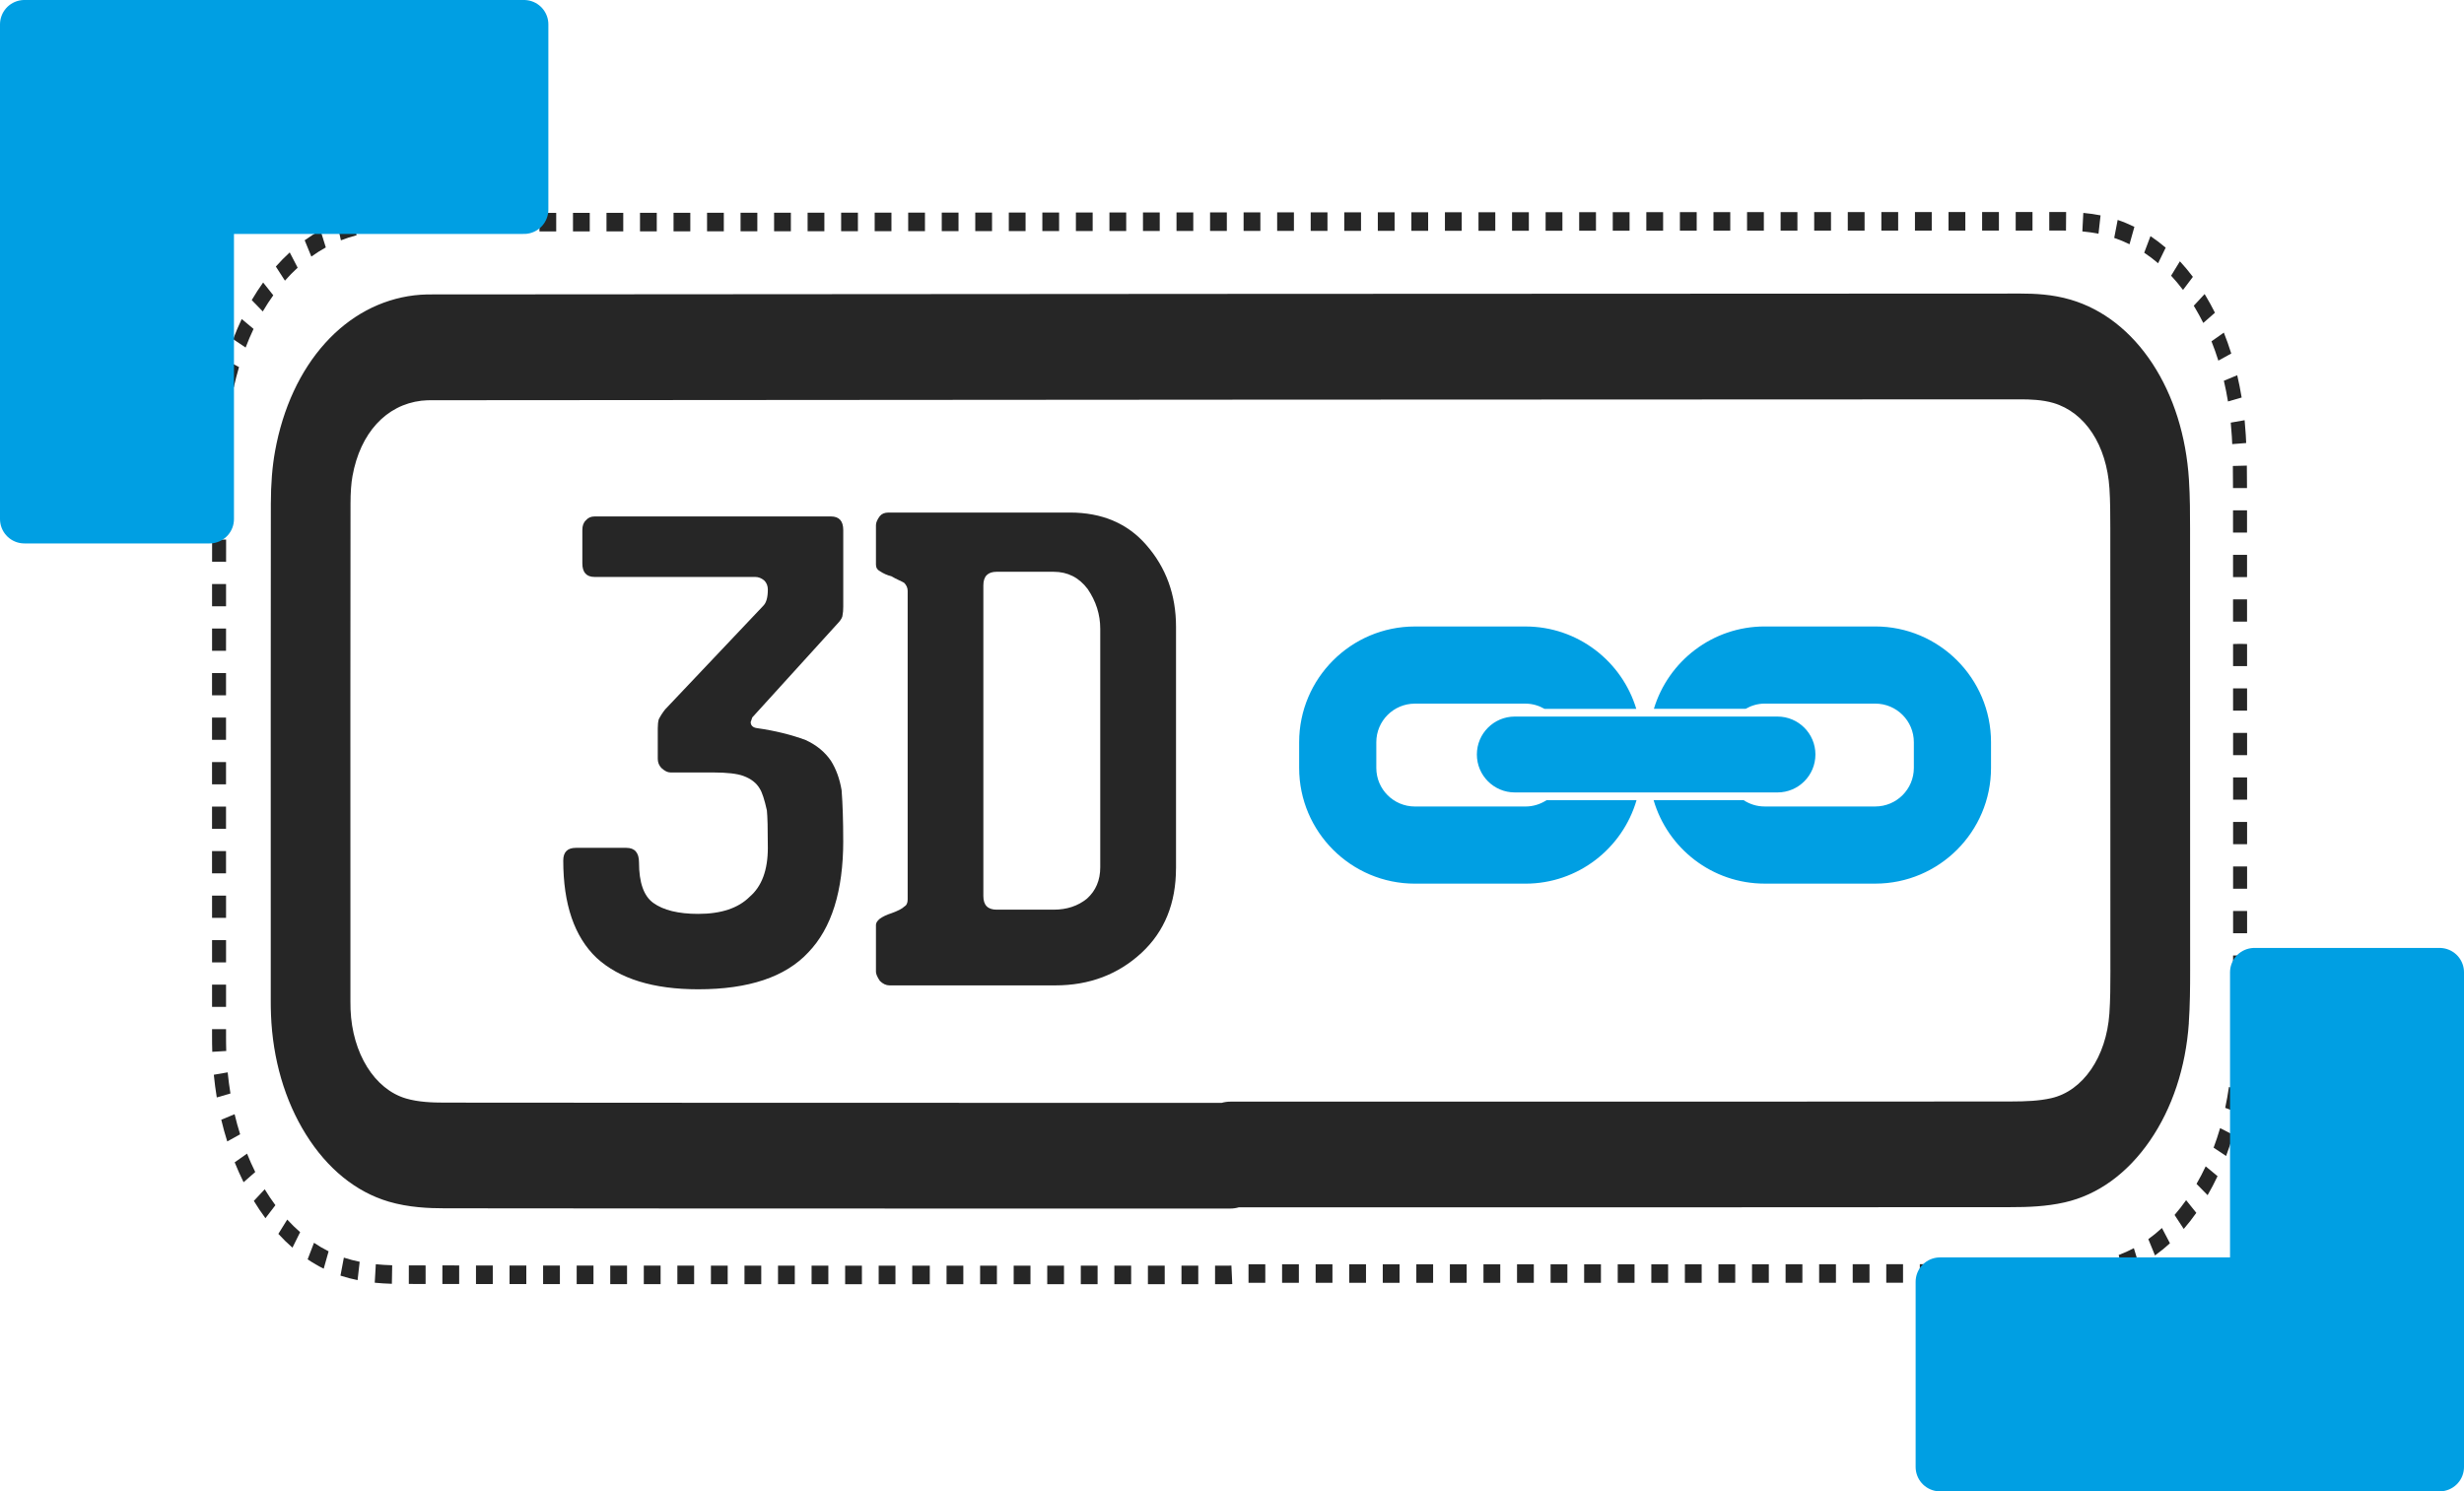 <?xml version="1.0" encoding="UTF-8"?>
<svg id="Ebene_1" data-name="Ebene 1" xmlns="http://www.w3.org/2000/svg" viewBox="0 0 1011 612">
  <defs>
    <style>
      .cls-1 {
        fill: #262626;
      }

      .cls-1, .cls-2 {
        stroke-width: 0px;
      }

      .cls-3 {
        stroke: #009fe3;
        stroke-linecap: round;
        stroke-linejoin: round;
        stroke-width: 20px;
      }

      .cls-3, .cls-2 {
        fill: #009fe3;
      }
    </style>
  </defs>
  <g>
    <rect class="cls-1" x="331.37" y="87.28" width="6.88" height="7.61"/>
    <rect class="cls-1" x="317.62" y="87.29" width="6.88" height="7.61"/>
    <rect class="cls-1" x="345.13" y="87.27" width="6.88" height="7.61"/>
    <rect class="cls-1" x="358.89" y="87.26" width="6.88" height="7.61"/>
    <rect class="cls-1" x="524.03" y="87.14" width="6.88" height="7.61"/>
    <rect class="cls-1" x="276.36" y="87.32" width="6.88" height="7.61"/>
    <rect class="cls-1" x="262.6" y="87.33" width="6.88" height="7.61"/>
    <rect class="cls-1" x="372.64" y="87.25" width="6.88" height="7.61"/>
    <rect class="cls-1" x="303.86" y="87.3" width="6.88" height="7.61"/>
    <rect class="cls-1" x="455.21" y="87.19" width="6.88" height="7.61"/>
    <rect class="cls-1" x="482.73" y="87.17" width="6.88" height="7.61"/>
    <rect class="cls-1" x="496.5" y="87.16" width="6.88" height="7.61"/>
    <rect class="cls-1" x="510.26" y="87.15" width="6.88" height="7.61"/>
    <rect class="cls-1" x="468.97" y="87.18" width="6.88" height="7.61"/>
    <rect class="cls-1" x="441.45" y="87.2" width="6.88" height="7.61"/>
    <rect class="cls-1" x="400.16" y="87.23" width="6.88" height="7.61"/>
    <rect class="cls-1" x="413.92" y="87.22" width="6.88" height="7.61"/>
    <rect class="cls-1" x="248.85" y="87.34" width="6.88" height="7.61"/>
    <rect class="cls-1" x="427.68" y="87.21" width="6.88" height="7.61"/>
    <rect class="cls-1" x="290.11" y="87.31" width="6.88" height="7.61"/>
    <rect class="cls-1" x="235.1" y="87.35" width="6.88" height="7.61"/>
    <path class="cls-1" d="m94.32,167.49l-5.63-1.51c-.45,2.97-.82,6.13-1.08,9.37l5.71.81c.24-3.01.58-5.93,1-8.68Z"/>
    <path class="cls-1" d="m92.79,190.17c0-1.76.03-3.5.07-5.17l-5.74-.27c-.05,1.75-.07,3.58-.07,5.43v3.83s5.73.01,5.73.01v-3.83Z"/>
    <path class="cls-1" d="m112.13,121.18l-4.16-5.25c-1.64,2.28-3.21,4.71-4.68,7.21l4.53,4.67c1.35-2.3,2.8-4.53,4.3-6.63Z"/>
    <path class="cls-1" d="m104.04,134.98l-4.86-4.06c-1.26,2.65-2.44,5.43-3.52,8.27l5.12,3.43c.99-2.62,2.09-5.19,3.25-7.63Z"/>
    <rect class="cls-1" x="87.01" y="239.67" width="5.74" height="9.13"/>
    <rect class="cls-1" x="85.34" y="204.83" width="9.13" height="5.74" transform="translate(-117.94 297.27) rotate(-89.91)"/>
    <polygon class="cls-1" points="92.74 267.06 92.75 257.94 87.01 257.93 87.01 267.06 89.88 267.07 92.74 267.06"/>
    <rect class="cls-1" x="85.33" y="223.1" width="9.13" height="5.74" transform="translate(-136.18 315.6) rotate(-89.93)"/>
    <path class="cls-1" d="m98.08,150.63l-5.34-2.79c-.86,2.91-1.64,5.92-2.32,8.95l5.5,2.16c.63-2.82,1.35-5.62,2.16-8.32Z"/>
    <path class="cls-1" d="m122.13,109.85l-3.25-6.27c-1.96,1.79-3.88,3.74-5.7,5.8l3.73,5.79c1.67-1.89,3.42-3.68,5.22-5.32Z"/>
    <rect class="cls-1" x="180.1" y="87.39" width="6.88" height="7.61"/>
    <rect class="cls-1" x="207.6" y="87.37" width="6.87" height="7.61"/>
    <rect class="cls-1" x="221.35" y="87.36" width="6.87" height="7.61"/>
    <rect class="cls-1" x="193.85" y="87.38" width="6.87" height="7.61"/>
    <path class="cls-1" d="m133.68,101.53l-2.19-7.03c-2.21,1.21-4.39,2.59-6.48,4.1l2.74,6.69c1.92-1.38,3.92-2.65,5.94-3.76Z"/>
    <rect class="cls-1" x="166.33" y="87.4" width="6.89" height="7.61"/>
    <path class="cls-1" d="m146.29,96.56l-1.07-7.48c-2.35.59-4.69,1.35-6.97,2.24l1.63,7.3c2.09-.82,4.24-1.52,6.4-2.06Z"/>
    <path class="cls-1" d="m159.46,95.01l-.03-7.61c-1.89.01-4.4.07-7.11.38l.5,7.58c2.5-.29,4.86-.34,6.64-.35Z"/>
    <rect class="cls-1" x="661.73" y="87.07" width="6.89" height="7.61"/>
    <path class="cls-1" d="m914.16,164.75l5.61-1.62c-.51-3.08-1.12-6.16-1.82-9.15l-5.48,2.27c.65,2.77,1.22,5.63,1.69,8.5Z"/>
    <path class="cls-1" d="m899.76,113.61c-1.7-2.25-3.49-4.4-5.33-6.38l-3.61,5.91c1.69,1.81,3.33,3.78,4.89,5.84l4.06-5.38Z"/>
    <path class="cls-1" d="m910.21,147.99l5.3-2.92c-.92-2.92-1.94-5.81-3.05-8.58l-5.07,3.57c1.02,2.56,1.97,5.23,2.82,7.93Z"/>
    <path class="cls-1" d="m888.6,101.63c-2.01-1.72-4.11-3.31-6.24-4.73l-2.57,6.8c1.95,1.3,3.87,2.75,5.7,4.32l3.11-6.39Z"/>
    <rect class="cls-1" x="813.28" y="87.01" width="6.89" height="7.61"/>
    <path class="cls-1" d="m875.76,93.09c-2.23-1.1-4.54-2.06-6.86-2.84l-1.42,7.38c2.12.72,4.24,1.59,6.28,2.6l2-7.13Z"/>
    <path class="cls-1" d="m845.84,94.61c.6,0,1.22,0,1.85.01l.06-7.61c-.66,0-1.29-.01-1.96-.01h-4.96s0,7.61,0,7.61h5Z"/>
    <polygon class="cls-1" points="833.95 94.62 833.95 87 827.06 87 827.06 90.81 827.06 94.62 833.95 94.62"/>
    <path class="cls-1" d="m861.87,88.38c-2.24-.45-4.62-.79-7.07-1.01l-.39,7.59c2.3.21,4.52.53,6.62.95l.85-7.53Z"/>
    <path class="cls-1" d="m904.02,132.53l4.79-4.2c-1.15-2.31-2.4-4.58-3.69-6.75-.18-.31-.37-.61-.55-.91l-4.45,4.8c.17.28.34.57.51.85,1.19,1.99,2.33,4.08,3.4,6.21Z"/>
    <polygon class="cls-1" points="919.12 264.22 916.25 264.29 916.25 273.36 921.99 273.36 921.99 264.29 919.12 264.22"/>
    <rect class="cls-1" x="916.25" y="282.49" width="5.74" height="9.13"/>
    <rect class="cls-1" x="916.26" y="300.76" width="5.74" height="9.13"/>
    <rect class="cls-1" x="916.26" y="319.03" width="5.74" height="9.13"/>
    <path class="cls-1" d="m915.74,179.05c.06,1.07.12,2.14.16,3.2l5.73-.45c-.05-1.11-.11-2.22-.17-3.34-.12-2.02-.28-4.04-.47-6.02l-5.69.99c.18,1.85.33,3.74.44,5.63Z"/>
    <rect class="cls-1" x="916.23" y="209.42" width="5.74" height="9.13"/>
    <rect class="cls-1" x="916.24" y="245.96" width="5.74" height="9.13"/>
    <path class="cls-1" d="m916.22,200.29h5.74c0-2.88-.01-5.99-.06-9.22l-5.74.15c.05,3.17.06,6.23.06,9.06Z"/>
    <rect class="cls-1" x="916.24" y="227.69" width="5.74" height="9.13"/>
    <rect class="cls-1" x="606.64" y="87.1" width="6.89" height="7.61"/>
    <rect class="cls-1" x="620.41" y="87.09" width="6.89" height="7.61"/>
    <rect class="cls-1" x="634.18" y="87.08" width="6.89" height="7.61"/>
    <rect class="cls-1" x="647.95" y="87.07" width="6.89" height="7.61"/>
    <rect class="cls-1" x="537.79" y="87.14" width="6.88" height="7.61"/>
    <rect class="cls-1" x="799.5" y="87.01" width="6.89" height="7.61"/>
    <rect class="cls-1" x="565.33" y="87.12" width="6.88" height="7.61"/>
    <rect class="cls-1" x="551.56" y="87.13" width="6.88" height="7.61"/>
    <rect class="cls-1" x="592.87" y="87.1" width="6.88" height="7.61"/>
    <rect class="cls-1" x="579.1" y="87.11" width="6.88" height="7.61"/>
    <rect class="cls-1" x="87" y="276.2" width="5.74" height="9.13"/>
    <rect class="cls-1" x="744.38" y="87.03" width="6.89" height="7.61"/>
    <rect class="cls-1" x="771.94" y="87.02" width="6.89" height="7.61"/>
    <rect class="cls-1" x="758.16" y="87.03" width="6.89" height="7.61"/>
    <rect class="cls-1" x="785.72" y="87.02" width="6.89" height="7.61"/>
    <rect class="cls-1" x="703.05" y="87.05" width="6.89" height="7.61"/>
    <rect class="cls-1" x="730.6" y="87.04" width="6.89" height="7.61"/>
    <rect class="cls-1" x="689.28" y="87.05" width="6.89" height="7.61"/>
    <rect class="cls-1" x="675.5" y="87.06" width="6.89" height="7.61"/>
    <rect class="cls-1" x="716.83" y="87.04" width="6.89" height="7.61"/>
    <rect class="cls-1" x="386.41" y="87.24" width="6.88" height="7.61"/>
    <path class="cls-1" d="m504.44,519.38h-5.89v7.61h5.9c.39,0,.78-.02,1.16-.05l-.35-7.6c-.27.02-.55.03-.82.03Z"/>
    <rect class="cls-1" x="677.55" y="518.82" width="6.89" height="7.61"/>
    <polygon class="cls-1" points="691.32 518.81 691.32 526.43 698.21 526.43 698.21 522.62 698.21 518.81 691.32 518.81"/>
    <rect class="cls-1" x="649.99" y="518.82" width="6.89" height="7.61"/>
    <rect class="cls-1" x="746.41" y="518.8" width="6.89" height="7.61"/>
    <rect class="cls-1" x="732.64" y="518.8" width="6.89" height="7.61"/>
    <polygon class="cls-1" points="705.1 518.81 705.1 526.42 711.98 526.42 711.98 522.62 711.98 518.81 705.1 518.81"/>
    <rect class="cls-1" x="636.22" y="518.82" width="6.89" height="7.61"/>
    <rect class="cls-1" x="718.87" y="518.81" width="6.89" height="7.61"/>
    <rect class="cls-1" x="526.05" y="518.81" width="6.89" height="7.61"/>
    <rect class="cls-1" x="553.59" y="518.81" width="6.89" height="7.61"/>
    <rect class="cls-1" x="622.45" y="518.82" width="6.89" height="7.61"/>
    <rect class="cls-1" x="539.82" y="518.81" width="6.89" height="7.61"/>
    <rect class="cls-1" x="512.28" y="518.81" width="6.88" height="7.61"/>
    <rect class="cls-1" x="760.18" y="518.79" width="6.89" height="7.61"/>
    <rect class="cls-1" x="608.68" y="518.82" width="6.89" height="7.61"/>
    <rect class="cls-1" x="594.9" y="518.82" width="6.89" height="7.61"/>
    <rect class="cls-1" x="581.13" y="518.82" width="6.89" height="7.61"/>
    <rect class="cls-1" x="567.36" y="518.82" width="6.89" height="7.61"/>
    <rect class="cls-1" x="663.77" y="518.82" width="6.89" height="7.61"/>
    <path class="cls-1" d="m913.02,454.62l5.52,2.09c.65-3.01,1.2-6.11,1.65-9.21l-5.64-1.43c-.42,2.88-.93,5.76-1.53,8.56Z"/>
    <path class="cls-1" d="m915.68,435.2c-.05.72-.1,1.44-.15,2.16l5.71.78c.06-.77.11-1.53.16-2.3.14-2.27.26-4.57.34-7.02l-5.73-.36c-.08,2.36-.19,4.56-.33,6.75Z"/>
    <path class="cls-1" d="m901.25,485.82l4.55,4.64c1.45-2.5,2.82-5.12,4.08-7.8l-4.87-4.03c-1.16,2.47-2.43,4.9-3.76,7.2Z"/>
    <path class="cls-1" d="m908.25,470.97l5.14,3.4c1.06-2.81,2.03-5.73,2.89-8.68l-5.35-2.75c-.8,2.73-1.69,5.43-2.67,8.03Z"/>
    <path class="cls-1" d="m916.25,410.49c0,2.84,0,5.88-.04,8.95l5.74.11c.03-3.12.04-6.2.04-9.06v-.12h-5.74v.12Z"/>
    <rect class="cls-1" x="916.26" y="337.3" width="5.74" height="9.13"/>
    <rect class="cls-1" x="916.26" y="355.57" width="5.74" height="9.13"/>
    <rect class="cls-1" x="916.25" y="392.1" width="5.74" height="9.13"/>
    <rect class="cls-1" x="916.26" y="373.84" width="5.74" height="9.13"/>
    <path class="cls-1" d="m856.29,518l.52,7.58c2.44-.3,4.81-.7,7.04-1.19l-.94-7.51c-2.09.46-4.32.84-6.62,1.12Z"/>
    <path class="cls-1" d="m892.24,498.57l3.76,5.75c1.79-2.06,3.53-4.28,5.17-6.61l-4.19-5.2c-1.51,2.14-3.11,4.18-4.74,6.07Z"/>
    <rect class="cls-1" x="801.49" y="518.77" width="6.88" height="7.61"/>
    <rect class="cls-1" x="787.72" y="518.78" width="6.88" height="7.61"/>
    <rect class="cls-1" x="829.02" y="518.74" width="6.88" height="7.61"/>
    <rect class="cls-1" x="815.26" y="518.76" width="6.88" height="7.61"/>
    <path class="cls-1" d="m881.47,508.5l2.74,6.69c2.09-1.51,4.16-3.19,6.13-5.01l-3.28-6.25c-1.8,1.66-3.68,3.2-5.59,4.57Z"/>
    <path class="cls-1" d="m869.33,515.01l1.54,7.33c2.31-.85,4.6-1.89,6.82-3.08l-2.15-7.06c-2.02,1.08-4.11,2.02-6.21,2.8Z"/>
    <path class="cls-1" d="m842.78,518.73l.02,7.61c2.65-.01,4.87-.07,6.98-.18l-.22-7.61c-2.05.1-4.21.16-6.79.17Z"/>
    <rect class="cls-1" x="773.95" y="518.78" width="6.88" height="7.61"/>
    <path class="cls-1" d="m126.22,516.79c2.14,1.44,4.35,2.73,6.6,3.84l2.01-7.13c-2.04-1.01-4.06-2.19-6-3.5l-2.6,6.79Z"/>
    <rect class="cls-1" x="87" y="294.47" width="5.74" height="9.13"/>
    <path class="cls-1" d="m114.21,506.34c1.85,2.03,3.8,3.93,5.79,5.66l3.15-6.36c-1.81-1.58-3.59-3.32-5.29-5.17l-3.65,5.87Z"/>
    <path class="cls-1" d="m141.09,516.09l-1.39,7.38.43.14c2.08.67,4.3,1.25,6.59,1.71l.86-7.53c-2.12-.43-4.17-.96-6.09-1.58l-.4-.13Z"/>
    <path class="cls-1" d="m104.15,492.81c1.5,2.48,3.11,4.87,4.76,7.1l4.09-5.34c-1.52-2.05-3-4.25-4.38-6.53l-4.47,4.77Z"/>
    <polygon class="cls-1" points="167.75 519.28 167.74 526.89 174.63 526.9 174.63 519.29 167.75 519.28"/>
    <rect class="cls-1" x="195.3" y="519.32" width="6.89" height="7.61"/>
    <path class="cls-1" d="m153.76,526.38c2.23.23,4.53.37,7.03.45l.13-7.61c-2.4-.07-4.6-.21-6.72-.43l-.44,7.59Z"/>
    <rect class="cls-1" x="181.16" y="519.66" width="7.61" height="6.89" transform="translate(-338.34 707.51) rotate(-89.94)"/>
    <path class="cls-1" d="m101.36,473.41l-5.07,3.57c1.12,2.79,2.35,5.53,3.65,8.16l4.79-4.19c-1.21-2.43-2.34-4.96-3.37-7.54Z"/>
    <path class="cls-1" d="m96.26,457.23l-5.47,2.28c.71,3.01,1.54,6.01,2.45,8.9l5.29-2.93c-.84-2.68-1.61-5.45-2.27-8.25Z"/>
    <rect class="cls-1" x="484.77" y="519.38" width="6.89" height="7.61"/>
    <rect class="cls-1" x="87.01" y="367.53" width="5.74" height="9.13"/>
    <rect class="cls-1" x="87" y="349.26" width="5.74" height="9.13"/>
    <rect class="cls-1" x="87" y="312.73" width="5.74" height="9.13"/>
    <path class="cls-1" d="m92.75,425.12v-2.79s-5.74,0-5.74,0v2.79c0,2.01.01,4.19.09,6.51l5.73-.34c-.07-2.17-.08-4.25-.08-6.17Z"/>
    <rect class="cls-1" x="209.07" y="519.33" width="6.88" height="7.61"/>
    <path class="cls-1" d="m93.42,440.06l-5.69.98c.31,3.13.72,6.26,1.22,9.32l5.61-1.63c-.47-2.84-.85-5.76-1.14-8.67Z"/>
    <rect class="cls-1" x="87.01" y="404.06" width="5.74" height="9.13"/>
    <rect class="cls-1" x="87.01" y="385.8" width="5.74" height="9.13"/>
    <rect class="cls-1" x="87" y="331" width="5.74" height="9.13"/>
    <rect class="cls-1" x="415.92" y="519.39" width="6.89" height="7.61"/>
    <rect class="cls-1" x="388.38" y="519.39" width="6.88" height="7.61"/>
    <rect class="cls-1" x="402.15" y="519.39" width="6.89" height="7.61"/>
    <rect class="cls-1" x="374.3" y="519.39" width="7.2" height="7.61"/>
    <rect class="cls-1" x="360.53" y="519.39" width="6.88" height="7.61"/>
    <rect class="cls-1" x="443.46" y="519.38" width="6.89" height="7.61"/>
    <rect class="cls-1" x="471" y="519.38" width="6.89" height="7.61"/>
    <rect class="cls-1" x="457.23" y="519.38" width="6.89" height="7.61"/>
    <rect class="cls-1" x="346.77" y="519.39" width="6.88" height="7.61"/>
    <rect class="cls-1" x="429.69" y="519.38" width="6.88" height="7.61"/>
    <rect class="cls-1" x="291.7" y="519.38" width="6.88" height="7.61"/>
    <rect class="cls-1" x="277.93" y="519.37" width="6.88" height="7.61"/>
    <rect class="cls-1" x="250.39" y="519.36" width="6.89" height="7.61"/>
    <rect class="cls-1" x="264.16" y="519.36" width="6.89" height="7.61"/>
    <rect class="cls-1" x="333" y="519.38" width="6.88" height="7.61"/>
    <rect class="cls-1" x="236.62" y="519.35" width="6.89" height="7.61"/>
    <rect class="cls-1" x="319.23" y="519.38" width="6.88" height="7.61"/>
    <rect class="cls-1" x="222.84" y="519.34" width="6.89" height="7.61"/>
    <rect class="cls-1" x="305.47" y="519.38" width="6.88" height="7.61"/>
    <path class="cls-1" d="m898.08,419.82c.5-7.33.55-14.46.55-21.73.02-56.75.01-116.02-.03-181.19,0-5.73,0-12.87-.46-20.06-1.14-17.94-6.31-34.39-14.94-47.59-8.69-13.27-20.31-22.36-33.6-26.27-7.56-2.23-14.95-2.51-20.56-2.51h-.04c-210.08.04-423.69.2-630.25.34h-16.97c-.64.01-1.28,0-1.91,0-2.97-.02-6.34-.04-9.87.38-13.85,1.66-26.51,8.43-36.59,19.61-10.24,11.35-17.35,26.68-20.55,44.33-1.15,6.35-1.72,13.43-1.73,21.62-.06,55.36-.05,111.64-.04,166.07v37.96c0,1.76.02,3.67.1,5.68.71,18.21,5.66,35.17,14.32,49.05,8.78,14.08,20.52,23.62,33.95,27.59,8.2,2.42,16.54,2.74,22.88,2.75,68.28.08,137.44.1,205.42.1,19.52,0,38.94,0,58.22,0h58.84c1.2,0,2.36-.17,3.48-.5h55.16c85.72,0,174.35.01,261.53-.07,7.03,0,14.57-.25,22.15-1.96,13.61-3.08,25.7-11.83,34.98-25.3,9.2-13.36,14.72-30.07,15.98-48.31Zm-32.16-21.75c0,6.47-.04,12.28-.42,17.81-1.23,17.85-10.83,31.83-23.88,34.78-4.9,1.11-10.21,1.34-16.67,1.35-87.17.08-175.8.08-261.51.07h-58.65c-1.2,0-2.36.17-3.49.49h-55.36c-86.4,0-175.74.01-263.6-.09-4.96,0-10.72-.21-15.79-1.71-12.88-3.81-22.01-18.49-22.72-36.53-.04-.97-.05-2.08-.05-3.45v-37.96c-.02-54.41-.03-110.67.04-165.99,0-4.75.27-8.52.82-11.53,3.19-17.6,13.76-29.14,28.27-30.87,1.49-.18,3.18-.21,4.97-.21.59,0,1.19,0,1.8,0,.7,0,1.4.01,2.09,0h16.97c206.56-.16,420.16-.31,630.24-.35h.04c3.94,0,9.01.17,13.47,1.48,13.08,3.85,21.9,17.32,23.04,35.15.32,4.99.35,10.18.35,16.44h0c.04,65.15.05,124.4.03,181.13Z"/>
  </g>
  <polygon class="cls-3" points="215 10 86 10 12 10 10 10 10 213 86 213 86 86 215 86 215 10"/>
  <polygon class="cls-3" points="796 602 925 602 999 602 1001 602 1001 399 925 399 925 526 796 526 796 602"/>
  <g>
    <path class="cls-1" d="m345.99,345.01c0,20.63-4.78,35.91-14.34,45.82-9.39,10.09-24.44,15.14-45.16,15.14-18.42,0-32.32-4.29-41.7-12.88-9.12-8.68-13.68-22-13.68-39.98,0-3.45,1.73-5.18,5.18-5.18h20.72c3.45,0,5.18,1.99,5.18,5.98,0,8.23,1.95,13.77,5.84,16.6,4.16,3.01,10.31,4.52,18.46,4.52,9.38,0,16.42-2.34,21.12-7.04,4.96-4.25,7.44-10.93,7.44-20.05,0-7.88-.13-13.02-.4-15.41-.98-4.43-1.95-7.39-2.92-8.9-1.33-2.3-3.54-4.03-6.64-5.18-2.57-.97-6.77-1.46-12.62-1.46h-17.4c-1.15,0-2.39-.62-3.72-1.86-.98-1.06-1.46-2.3-1.46-3.72v-12.62c0-1.42.13-2.61.4-3.59.71-1.42,1.59-2.79,2.66-4.12l40.24-42.5c1.24-1.24,1.86-3.45,1.86-6.64,0-1.5-.49-2.74-1.46-3.72-1.15-.97-2.39-1.46-3.72-1.46h-65.88c-3.37,0-5.05-1.86-5.05-5.58v-13.68c0-1.77.49-3.1,1.46-3.98.88-1.06,2.08-1.59,3.59-1.59h96.95c3.36,0,5.05,1.86,5.05,5.58v31.48c0,1.42-.09,2.52-.27,3.32,0,.8-.49,1.77-1.46,2.92l-35.59,39.18c-.44,1.33-.66,1.95-.66,1.86,0,1.42.84,2.26,2.52,2.52,7.44,1.06,14.12,2.7,20.05,4.91,4.43,2.04,7.88,4.87,10.36,8.5,2.12,3.37,3.59,7.39,4.38,12.09.44,5.76.66,12.66.66,20.72Z"/>
    <path class="cls-1" d="m482.52,356.3c0,14.34-4.69,25.9-14.08,34.66-9.65,8.94-21.47,13.41-35.46,13.41h-68c-1.42,0-2.75-.62-3.98-1.86-1.06-1.59-1.59-2.83-1.59-3.72v-19.26c0-.8.53-1.64,1.59-2.52,1.24-.88,2.83-1.64,4.78-2.26,2.66-.97,4.38-1.86,5.18-2.66.97-.53,1.46-1.5,1.46-2.92v-126.7c0-1.24-.49-2.34-1.46-3.32-.62-.35-1.37-.73-2.26-1.13-.89-.4-1.86-.91-2.92-1.53-1.77-.44-3.37-1.15-4.78-2.12-1.06-.53-1.59-1.42-1.59-2.66v-16.2c0-1.06.53-2.3,1.59-3.72.8-.97,1.99-1.46,3.59-1.46h74.38c13.19,0,23.64,4.43,31.34,13.28,8.15,9.3,12.22,20.5,12.22,33.6v99.08Zm-31.08-.4v-97.88c0-5.84-1.73-11.29-5.18-16.34-3.54-4.69-8.19-7.04-13.95-7.04h-23.38c-3.63,0-5.45,1.86-5.45,5.58v127.5c0,3.72,1.81,5.58,5.45,5.58h23.38c5.4,0,9.96-1.5,13.68-4.52,3.63-3.27,5.45-7.57,5.45-12.88Z"/>
  </g>
  <path class="cls-2" d="m769.45,362.61h-45.38c-21.59,0-39.82-14.49-45.58-34.25h36.92c2.49,1.63,5.45,2.6,8.65,2.59h45.38c8.74,0,15.83-7.09,15.83-15.83v-10.55c0-8.74-7.09-15.83-15.83-15.83h-45.38c-2.86,0-5.5.82-7.82,2.14h-37.64c5.89-19.53,24.03-33.8,45.46-33.8h45.38c26.18,0,47.49,21.3,47.49,47.49v10.55c0,26.19-21.3,47.49-47.49,47.49m-147.9-37.42h107.77c8.6,0,15.57-6.97,15.57-15.57,0-8.6-6.97-15.57-15.57-15.57h-107.77c-8.6,0-15.57,6.97-15.57,15.57,0,8.6,6.97,15.57,15.57,15.57m49.95,3.17h-36.92c-2.49,1.63-5.45,2.6-8.65,2.6h-45.38c-8.74,0-15.83-7.09-15.83-15.83v-10.55c0-8.74,7.09-15.83,15.83-15.83h45.38c2.86,0,5.5.82,7.82,2.14h37.64c-5.89-19.53-24.03-33.8-45.46-33.8h-45.38c-26.18,0-47.49,21.3-47.49,47.49v10.55c0,26.19,21.3,47.49,47.49,47.49h45.38c21.59,0,39.82-14.5,45.57-34.26"/>
</svg>